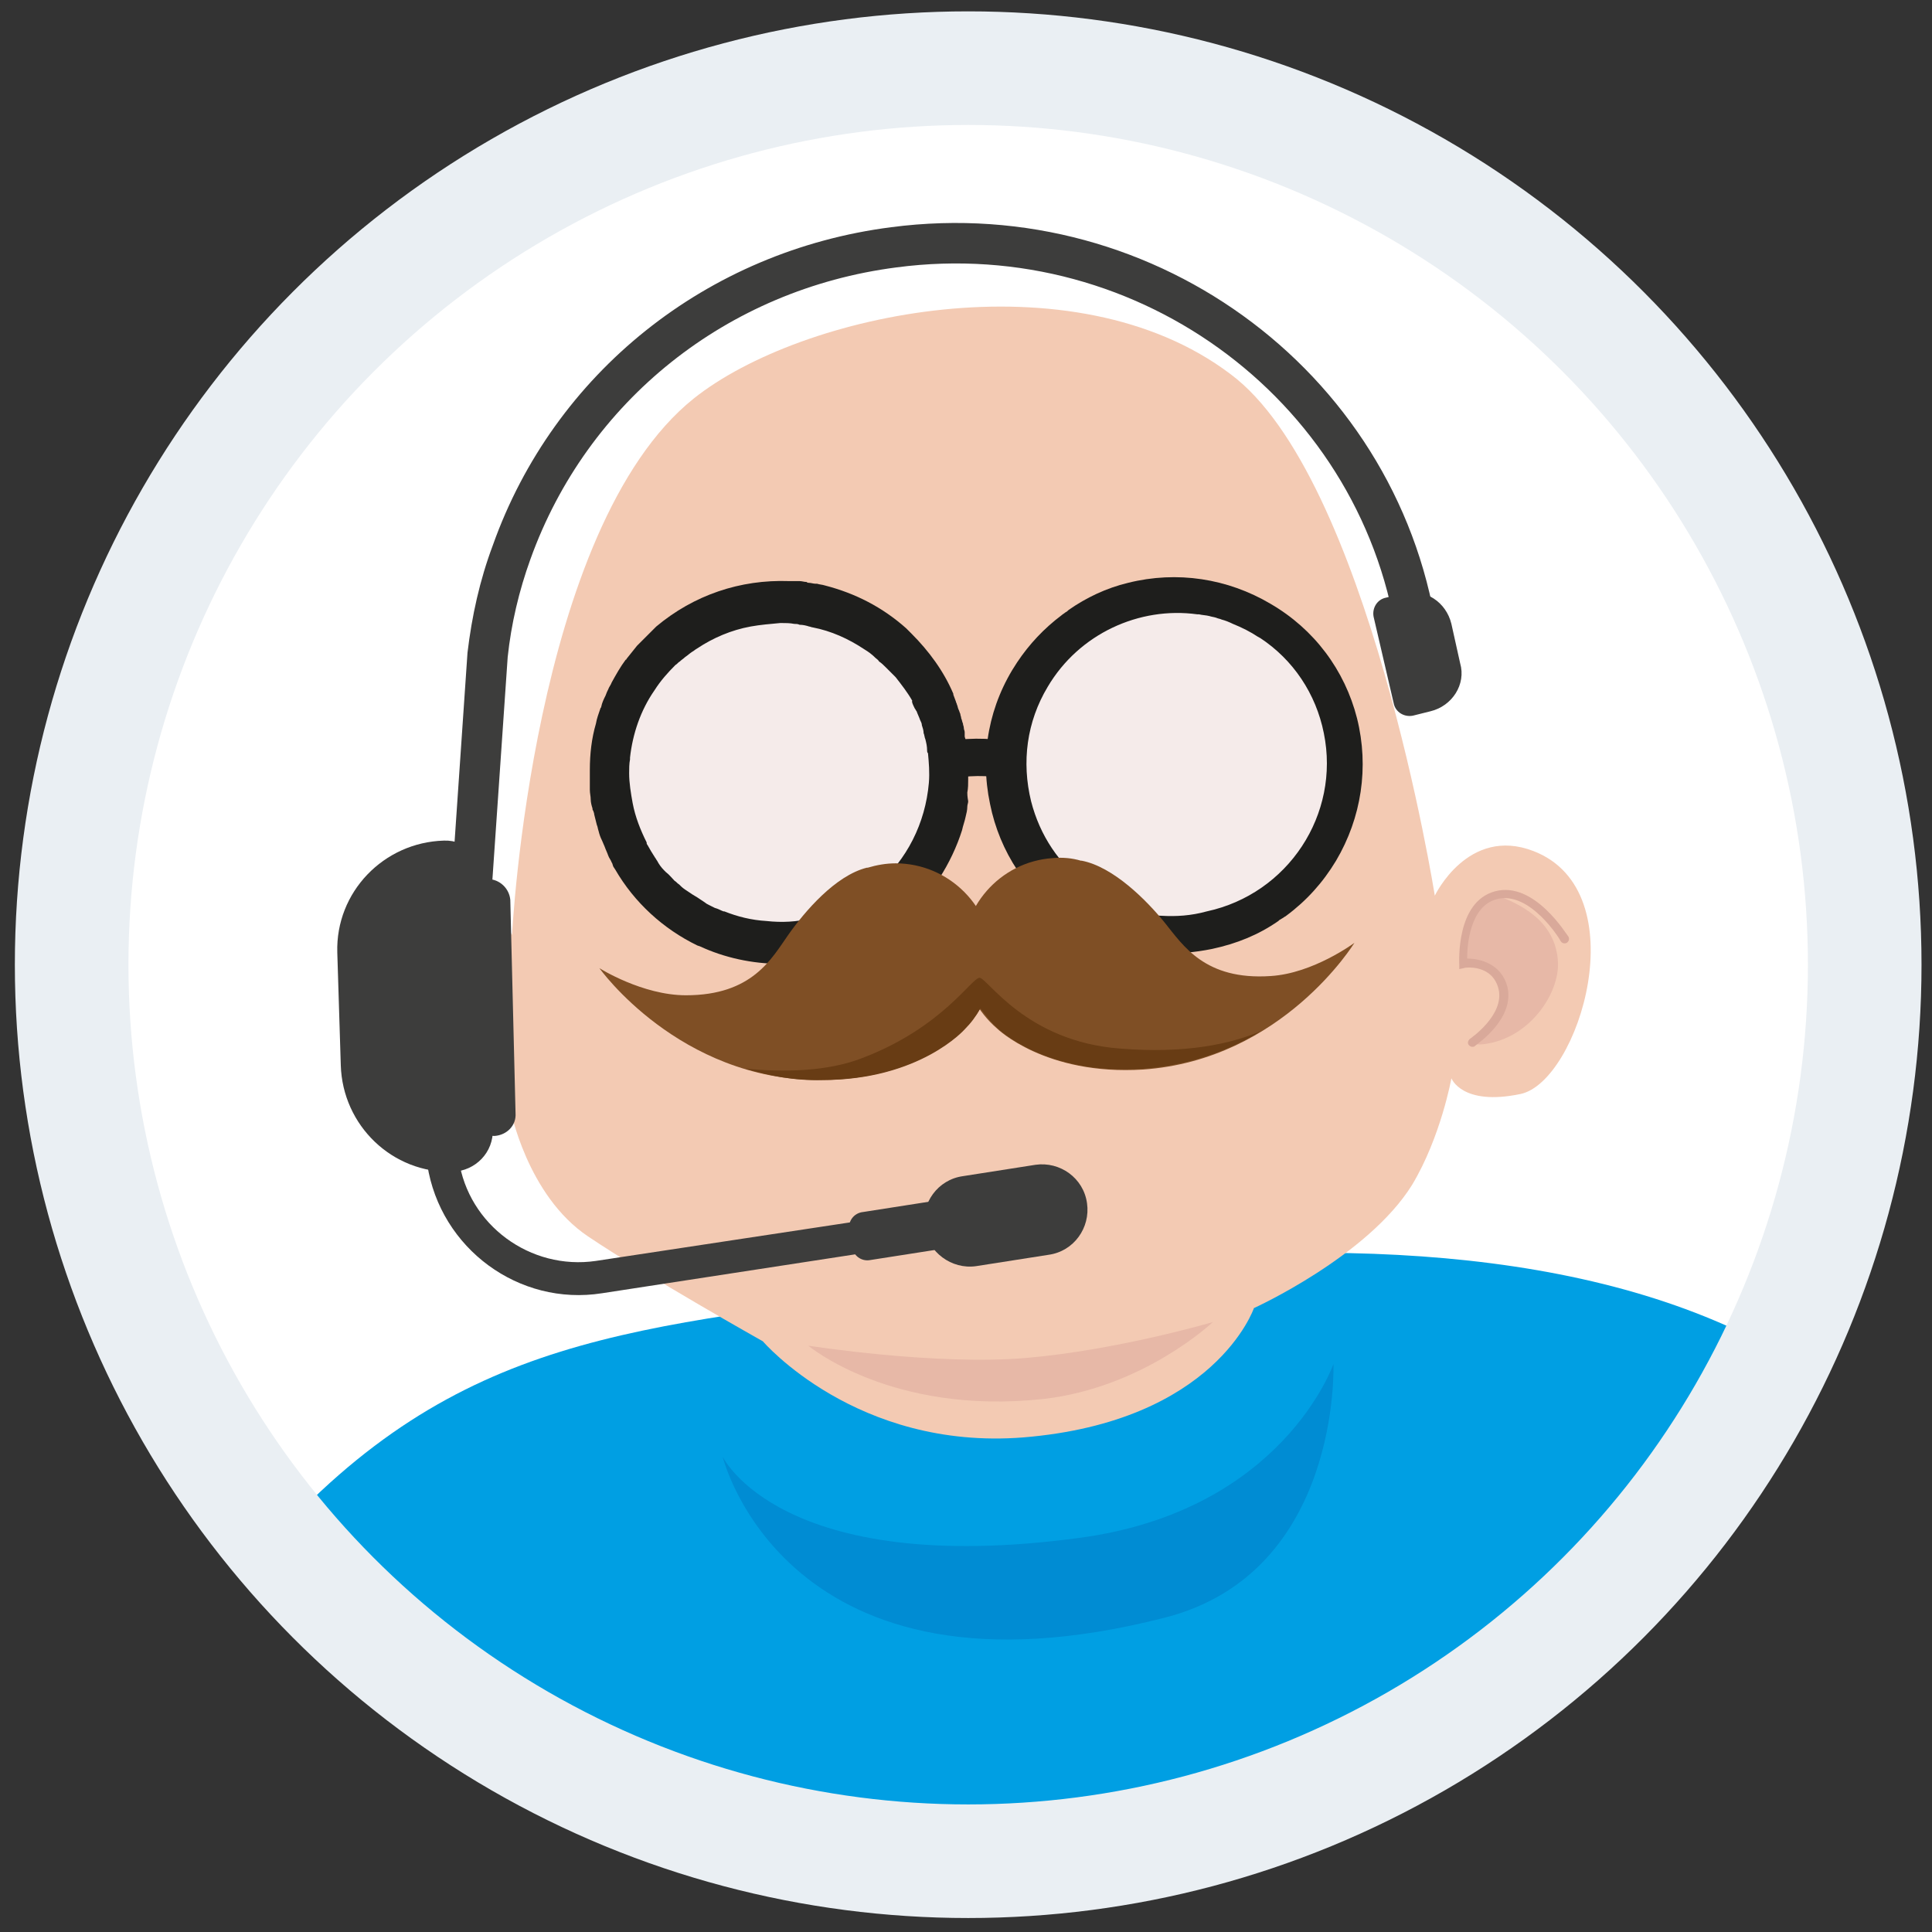 <?xml version="1.0" encoding="utf-8"?>
<!-- Generator: Adobe Illustrator 25.3.1, SVG Export Plug-In . SVG Version: 6.00 Build 0)  -->
<svg version="1.1" id="Capa_1" xmlns="http://www.w3.org/2000/svg" xmlns:xlink="http://www.w3.org/1999/xlink" x="0px" y="0px"
	 viewBox="0 0 221.1 221.1" style="enable-background:new 0 0 221.1 221.1;" xml:space="preserve">
<rect x="0" y="0" width="221.1" height="221.1" fill="#333333" stroke="none"/>
<style type="text/css">
	.st0{fill:#FFFFFF;}
	.st1{fill:#009FE3;}
	.st2{fill:#F3CAB3;}
	.st3{fill:#E7B8A7;}
	.st4{fill:#D9A99A;}
	.st5{fill:#F5EBEA;}
	.st6{fill:#1E1E1C;}
	.st7{fill:#7F4F25;}
	.st8{fill:#683C14;}
	.st9{fill:#3D3D3C;}
	.st10{fill:#008CD3;}
	.st11{fill:none;stroke:#EAEFF3;stroke-width:13;stroke-miterlimit:10;}
</style>
<g>
	<circle class="st0" cx="110.8" cy="110.4" r="98.2"/>
	<path class="st1" d="M110.8,208.7c39.2,0,73-22.9,88.7-56.1c-22.7-10.9-54-11-86.2-6.2c-35.7,5.3-56.9,4.6-78.6,26.2
		C52.8,194.6,80.2,208.7,110.8,208.7z"/>
	<g>
		<g>
			<path class="st2" d="M79.4,45.6C60.9,60.4,58.6,107,58.6,107s-5.3-9.8-9.7-7.4c-13.5,7.1-4.6,28.2,3,29.1
				c3.9,0.4,6.5-1.8,6.5-1.8s1.9,9.9,8.9,14.6s20,12,20,12s10.7,12.5,29.8,11c22-1.8,26.4-14.8,26.4-14.8s13-5.9,18.1-14.1
				c3.3-5.5,4.5-12.2,4.5-12.2s1.2,3.2,7.9,1.8c6.7-1.4,13.4-23.2,1.5-27.8c-7.5-2.9-11.3,5.1-11.3,5.1s-7.6-48-23.4-59.7
				C122.8,29.2,91.7,35.8,79.4,45.6z"/>
			<path class="st3" d="M92.5,154c0,0,14.6,2.3,25,1.4s21.3-4.1,21.3-4.1s-7.9,7.5-19.4,8.8C102,162,92.5,154,92.5,154z"/>
			<path class="st3" d="M167.4,110.3c0,0,1.2-8.8,3.7-7.9s7,2.8,7.2,7.8c0.1,3.5-3.1,8.3-7.9,9.2c-4.8,0.9,3-3,1.5-6.4
				S167.4,110.3,167.4,110.3z"/>
			<path class="st3" d="M44.5,110.2c0,0-0.1-6.7,5.2-5.4c3,0.7,5.5,8.9,5.5,8.9s-4.6,3-3.8,5c0.8,2,6.1,4.4,6.1,4.4
				s-6.9,1.6-8.7-1.9S44.5,110.2,44.5,110.2z"/>
			<path class="st4" d="M168.5,119.8c-0.2,0-0.3-0.1-0.4-0.2c-0.2-0.2-0.1-0.5,0.1-0.7c0,0,4-2.7,3.3-5.7c-0.7-2.9-3.9-2.5-4-2.4
				l-0.5,0.1l0-0.5c0-0.3-0.4-7.2,4.1-8.4c4.5-1.2,8.2,5,8.4,5.2c0.1,0.2,0.1,0.5-0.2,0.7c-0.2,0.1-0.5,0.1-0.7-0.2
				c0-0.1-3.5-5.8-7.3-4.8c-3.1,0.8-3.4,5.3-3.4,6.8c1.5,0,3.9,0.6,4.6,3.2c0.9,3.7-3.5,6.6-3.7,6.8
				C168.7,119.8,168.6,119.8,168.5,119.8z"/>
			<g>
				<g>
					<g>
						<circle class="st5" cx="134.4" cy="87.6" r="19.1"/>
						<circle class="st5" cx="88.8" cy="88.3" r="19.1"/>
						<path class="st6" d="M110.7,90.7c0.1-0.5,0.1-1,0.1-1.5c0-0.1,0-0.2,0-0.3c0-0.3,0-0.6,0-0.8c0-0.2,0-0.3,0-0.5
							c0-0.3,0-0.5,0-0.8c0-0.4-0.1-0.8-0.1-1.1c0-0.2-0.1-0.4-0.1-0.5c0-0.3-0.1-0.6-0.2-0.9c0-0.1,0-0.2,0-0.3c0-0.1,0-0.1,0-0.2
							c0-0.2-0.1-0.3-0.1-0.5c0-0.2-0.1-0.3-0.1-0.5c-0.1-0.2-0.1-0.4-0.2-0.6c0-0.2-0.1-0.3-0.1-0.5c-0.1-0.2-0.1-0.3-0.2-0.5
							c-0.1-0.2-0.1-0.4-0.2-0.6c0-0.1-0.1-0.2-0.1-0.3c-0.1-0.3-0.2-0.5-0.3-0.8c0,0,0,0,0-0.1c-1.1-2.6-2.8-4.9-4.8-6.9
							c-0.1-0.1-0.2-0.2-0.2-0.2c-0.1-0.1-0.3-0.3-0.4-0.4c-2.7-2.4-5.8-4-9.3-4.9c0,0,0,0,0,0c-0.3-0.1-0.6-0.1-0.9-0.2
							c-0.1,0-0.2,0-0.2,0c-0.2,0-0.5-0.1-0.7-0.1c-0.1,0-0.2,0-0.3-0.1c-0.3,0-0.5-0.1-0.8-0.1c-0.1,0-0.2,0-0.3,0
							c-0.1,0-0.2,0-0.2,0c-0.2,0-0.5,0-0.7,0c0,0,0,0,0,0c-5.6-0.2-10.9,1.6-15.2,5.2c-0.1,0.1-0.2,0.2-0.3,0.3
							c-0.2,0.2-0.4,0.4-0.6,0.6c-0.3,0.3-0.6,0.6-1,1c-0.1,0.1-0.2,0.2-0.3,0.3c-0.4,0.5-0.8,1-1.2,1.5c0,0,0,0.1-0.1,0.1
							c-0.6,0.8-1.1,1.7-1.6,2.6c-0.1,0.3-0.3,0.5-0.4,0.8c-0.1,0.2-0.2,0.4-0.3,0.7c-0.2,0.4-0.4,0.8-0.5,1.3
							c0,0.1-0.1,0.1-0.1,0.2c-0.2,0.6-0.4,1.1-0.5,1.7c0,0,0,0,0,0c-0.5,1.7-0.7,3.5-0.7,5.3c0,0.1,0,0.2,0,0.2c0,0.5,0,1,0,1.5
							c0,0.2,0,0.4,0,0.6c0,0.4,0.1,0.7,0.1,1.1c0,0.3,0.1,0.7,0.2,1c0,0.1,0,0.2,0.1,0.3c0,0.1,0.1,0.2,0.1,0.4
							c0.1,0.4,0.2,0.8,0.3,1.2c0.1,0.2,0.1,0.4,0.2,0.7c0.1,0.4,0.2,0.7,0.4,1.1c0.1,0.2,0.2,0.5,0.3,0.7c0.1,0.3,0.3,0.7,0.4,1
							c0.1,0.3,0.3,0.5,0.4,0.8c0.1,0.1,0.1,0.3,0.2,0.5l0.2,0.3l0,0c2.2,3.8,5.5,6.8,9.4,8.7l0,0l0.3,0.1c2.8,1.3,6,2,9.2,2l0.4,0
							l0.1,0c4.3-0.1,8.5-1.5,12.1-4l0.1,0l0.3-0.2c1.4-1.1,2.7-2.3,3.8-3.7c0.1-0.2,0.3-0.3,0.4-0.5c0.1-0.1,0.2-0.3,0.3-0.4
							c0.2-0.3,0.5-0.7,0.7-1c0,0,0,0,0,0c1.1-1.7,2-3.6,2.6-5.5c0,0,0,0,0,0c0.1-0.5,0.3-1,0.4-1.5c0,0,0,0,0,0
							c0.1-0.4,0.2-0.8,0.2-1.2c0-0.2,0.1-0.4,0.1-0.6C110.7,91.1,110.7,90.9,110.7,90.7z M104.7,81.1c0.1,0.1,0.1,0.2,0.2,0.3
							c0.1,0.3,0.3,0.7,0.4,1c0.1,0.2,0.2,0.4,0.2,0.6c0.1,0.3,0.2,0.6,0.2,0.9c0.1,0.2,0.1,0.5,0.2,0.7c0.1,0.4,0.2,0.8,0.2,1.3
							c0,0.1,0,0.2,0.1,0.3c0.1,1.1,0.2,2.2,0.1,3.4c-0.4,4.6-2.5,8.8-6,11.8c-2.2,1.9-4.7,3.1-7.4,3.7c0,0-0.1,0-0.1,0
							c-1.6,0.4-3.3,0.5-5.1,0.3c-1.7-0.1-3.3-0.5-4.8-1.1c0,0-0.1,0-0.1,0c-0.3-0.1-0.6-0.3-1-0.4c-0.2-0.1-0.4-0.2-0.6-0.3
							c-0.2-0.1-0.4-0.2-0.5-0.3c-0.3-0.2-0.6-0.4-0.9-0.6c-0.2-0.1-0.3-0.2-0.5-0.3c-0.3-0.2-0.6-0.4-0.9-0.6
							c-0.3-0.2-0.5-0.4-0.7-0.6c-0.2-0.1-0.3-0.3-0.5-0.4c-0.3-0.3-0.6-0.7-1-1c-0.1-0.1-0.1-0.1-0.2-0.2c-0.3-0.3-0.6-0.7-0.8-1.1
							c-0.1-0.1-0.1-0.2-0.2-0.3c-0.2-0.3-0.3-0.5-0.5-0.8c-0.1-0.2-0.3-0.5-0.4-0.7c-0.1-0.1-0.1-0.2-0.1-0.3
							c-0.7-1.4-1.3-2.9-1.6-4.5c-0.2-1.1-0.4-2.3-0.4-3.4c0,0,0,0,0,0c0-0.5,0-1.1,0.1-1.6c0-0.1,0-0.1,0-0.2
							c0.3-2.7,1.2-5.4,2.8-7.7c0.7-1.1,1.5-2,2.4-2.9c0.2-0.1,0.3-0.3,0.5-0.4c0.2-0.2,0.4-0.3,0.6-0.5c0.3-0.2,0.5-0.4,0.8-0.6
							c0.2-0.1,0.4-0.3,0.6-0.4c0,0,0,0,0,0c1.8-1.2,3.9-2.1,6.1-2.5c1.1-0.2,2.3-0.3,3.4-0.4c0,0,0.1,0,0.1,0c0.5,0,1,0,1.5,0.1
							c0.2,0,0.4,0,0.6,0.1c0.4,0,0.8,0.1,1.1,0.2c0.1,0,0.3,0.1,0.4,0.1c2.1,0.4,4.1,1.3,5.9,2.5c0.5,0.3,0.9,0.6,1.3,1
							c0.1,0.1,0.3,0.2,0.4,0.4c0.3,0.2,0.5,0.4,0.8,0.7c0.3,0.3,0.7,0.7,1,1c0,0,0.1,0.1,0.1,0.1c0.7,0.9,1.4,1.8,1.9,2.7
							c0,0,0,0,0,0C104.3,80.3,104.5,80.7,104.7,81.1z"/>
						<path class="st6" d="M145.4,69.1c-4.9-2.9-10.7-3.8-16.3-2.4c-2.5,0.6-4.8,1.7-6.8,3.1c-0.1,0.1-0.2,0.2-0.4,0.3
							c-0.1,0.1-0.3,0.2-0.4,0.3c-2,1.5-3.7,3.3-5.1,5.4c-3.2,4.8-4.3,10.5-3.1,16.2c1.1,5.5,4.3,10.3,8.9,13.4l0.3,0.2l0.1,0
							c0.3,0.2,0.5,0.3,0.8,0.5c2.4,1.4,5,2.4,7.7,2.8c0.4,0.1,0.8,0.1,1.2,0.1l0.1,0l0.3,0c2,0.2,4,0,6-0.4
							c2.8-0.6,5.3-1.6,7.6-3.2c0,0,0.1-0.1,0.1-0.1c0.2-0.1,0.3-0.2,0.5-0.3c0.1-0.1,0.2-0.1,0.3-0.2c2.3-1.7,4.2-3.8,5.7-6.3
							c2.9-4.9,3.8-10.7,2.4-16.3C153.9,76.7,150.4,72,145.4,69.1z M132.9,104.8c-0.5,0-1-0.1-1.6-0.2c-0.1,0-0.2,0-0.2-0.1
							c-0.4-0.1-0.9-0.2-1.3-0.3c-0.1,0-0.3-0.1-0.4-0.1c-0.3-0.1-0.7-0.2-1-0.4c-0.2-0.1-0.4-0.2-0.6-0.3c-0.3-0.1-0.5-0.2-0.8-0.4
							c-0.3-0.1-0.6-0.3-0.9-0.5c-0.1-0.1-0.3-0.2-0.4-0.3c-0.4-0.3-0.8-0.5-1.2-0.8c0,0-0.1-0.1-0.1-0.1c-3.2-2.4-5.4-5.7-6.4-9.6
							c-1.1-4.5-0.5-9.1,1.9-13.1c3.6-6.1,10.5-9.2,17.1-8.3c0.1,0,0.1,0,0.2,0c0.4,0.1,0.8,0.1,1.2,0.2c0.3,0.1,0.5,0.1,0.8,0.2
							c0.2,0.1,0.4,0.1,0.6,0.2c0.4,0.1,0.9,0.3,1.3,0.5c0,0,0,0,0,0c1,0.4,2,0.9,2.9,1.5c0.1,0,0.1,0.1,0.2,0.1
							c3.8,2.5,6.4,6.4,7.3,10.9c1.9,9.3-4.1,18.4-13.4,20.4C136.3,104.8,134.6,104.9,132.9,104.8
							C132.9,104.8,132.9,104.8,132.9,104.8z"/>
						<g>
							<path class="st6" d="M108.2,88C108.3,88,108.3,88,108.2,88c2.5-0.5,4.9-0.5,7.2-0.1l0.2-2c-2.5-0.5-5.1-0.5-7.8,0.1L108.2,88
								z"/>
							<path class="st6" d="M116.4,89.3l-1.2-0.2c-2.2-0.4-4.5-0.4-6.7,0.1l-1.1,0.2l-0.3-1.1l-0.6-3.1l1.1-0.2
								c2.7-0.6,5.5-0.6,8.2-0.1l1,0.2L116.4,89.3z M108.2,88L108.2,88L108.2,88z"/>
						</g>
					</g>
				</g>
				<g>
					<g>
						<g>
							<path class="st7" d="M114.1,117.7L114.1,117.7c-2.2-1.9-3.7-4.6-3.9-7.7c-0.4-6.1,4.2-11.4,10.3-11.8c1.1-0.1,2.2,0,3.2,0.3
								c0,0,0,0,0,0c0,0,0,0,0.1,0c0,0,0,0,0,0c3.6,0.7,7.4,4.5,9.5,7.1c2.1,2.6,4.6,6.6,12.1,6.1c4.9-0.3,9.6-3.8,9.6-3.8
								s-8.2,13.4-24.2,14.5C119.6,123.1,114.1,117.7,114.1,117.7z"/>
						</g>
						<g>
							<path class="st7" d="M110.3,117.8L110.3,117.8c2.1-2,3.3-4.8,3.3-7.9c0-6.1-5-11.1-11.1-11.1c-1.1,0-2.2,0.2-3.2,0.5
								c0,0,0,0,0,0c0,0,0,0-0.1,0c0,0,0,0,0,0c-3.6,0.9-7.1,5-9,7.7c-1.9,2.7-4.1,6.9-11.7,6.9c-5,0-9.9-3.1-9.9-3.1
								s9.1,12.8,25.2,12.8C105.2,123.6,110.3,117.8,110.3,117.8z"/>
						</g>
					</g>
					<path class="st8" d="M128.2,120c-10.8-0.8-15.2-8.1-16.1-8.1c-0.9,0-4.2,5.6-13.2,9.1c-4.2,1.7-9.4,1.7-13.6,1.3
						c2.7,0.8,5.6,1.4,8.8,1.3c11.2,0,16.3-5.8,16.3-5.8l0,0c0.7-0.7,1.3-1.5,1.8-2.4c0.6,0.8,1.2,1.6,2,2.3l0,0
						c0,0,5.5,5.4,16.7,4.6c5.3-0.4,9.8-2.1,13.4-4.3C140.8,119.5,135.6,120.6,128.2,120z"/>
				</g>
			</g>
		</g>
		<g>
			<g>
				<path class="st9" d="M51.8,134.1L51.8,134.1c-6.9,0.2-12.6-5.3-12.8-12.2L38.6,109c-0.2-6.9,5.3-12.6,12.2-12.8h0
					c2.6-0.1,4.8,2,4.9,4.6l0.7,28.4C56.5,131.9,54.4,134,51.8,134.1z"/>
				<path class="st9" d="M56.6,130L56.6,130c-1.4,0-2.5-1.1-2.6-2.4l-0.6-24.4c0-1.4,1.1-2.5,2.4-2.6h0c1.4,0,2.5,1.1,2.6,2.4
					l0.6,24.4C59.1,128.8,58,129.9,56.6,130z"/>
			</g>
			<path class="st9" d="M53.6,113.8c-0.2,0-0.3,0-0.5,0c-1.3-0.1-2.2-1.2-2.1-2.5l2.5-36.6c0.5-4.2,1.4-8.3,2.9-12.3
				C63.4,42.7,80.9,28.7,102,26c30.6-4,58.7,17.3,62.6,47.4c0.2,1.3-0.7,2.5-2,2.6c-1.3,0.2-2.4-0.7-2.6-2
				c-3.6-27.6-29.4-47.1-57.4-43.4C83.2,33.1,67.2,45.9,60.7,64c-1.3,3.6-2.2,7.4-2.6,11.2l-2.5,36.4
				C55.5,112.8,54.7,113.7,53.6,113.8z"/>
			<path class="st9" d="M163.7,81.4l-2,0.5c-1,0.2-2-0.4-2.2-1.4l-2.3-9.9c-0.2-1,0.4-2,1.4-2.2l2-0.5c2.5-0.6,4.9,1,5.5,3.5l1,4.5
				C167.8,78.3,166.2,80.8,163.7,81.4z"/>
			<path class="st9" d="M105.8,140.5L105.8,140.5c-0.4-2.8,1.5-5.5,4.4-5.9l8.3-1.3c2.8-0.4,5.5,1.5,5.9,4.4l0,0
				c0.4,2.8-1.5,5.5-4.4,5.9l-8.3,1.3C108.9,145.3,106.2,143.3,105.8,140.5z"/>
			<path class="st9" d="M116.4,140.7L68.9,148c-9.5,1.5-18.5-5.1-20-14.7l-0.4-2.9c-0.2-1,0.5-2,1.5-2.1s2,0.5,2.1,1.5l0.4,2.9
				c1.1,7.5,8.2,12.7,15.7,11.6l47.5-7.2c1-0.2,2,0.5,2.1,1.5C118.1,139.6,117.4,140.6,116.4,140.7z"/>
			<path class="st9" d="M109.2,142.7l-9.6,1.5c-1,0.2-2-0.5-2.1-1.6l-0.3-1.8c-0.2-1,0.5-2,1.6-2.1l9.6-1.5c1-0.2,2,0.5,2.1,1.6
				l0.3,1.8C110.9,141.6,110.2,142.5,109.2,142.7z"/>
		</g>
	</g>
	<path class="st10" d="M82.7,166.7c0,0,6.6,13.9,40.8,9.3c23.3-3.1,29.1-19.9,29.1-19.9s0.9,23.8-19.2,29
		C89.9,196.3,82.7,166.7,82.7,166.7z"/>
</g>
<circle class="st11" cx="110.8" cy="110.4" r="102.6"/>
</svg>

